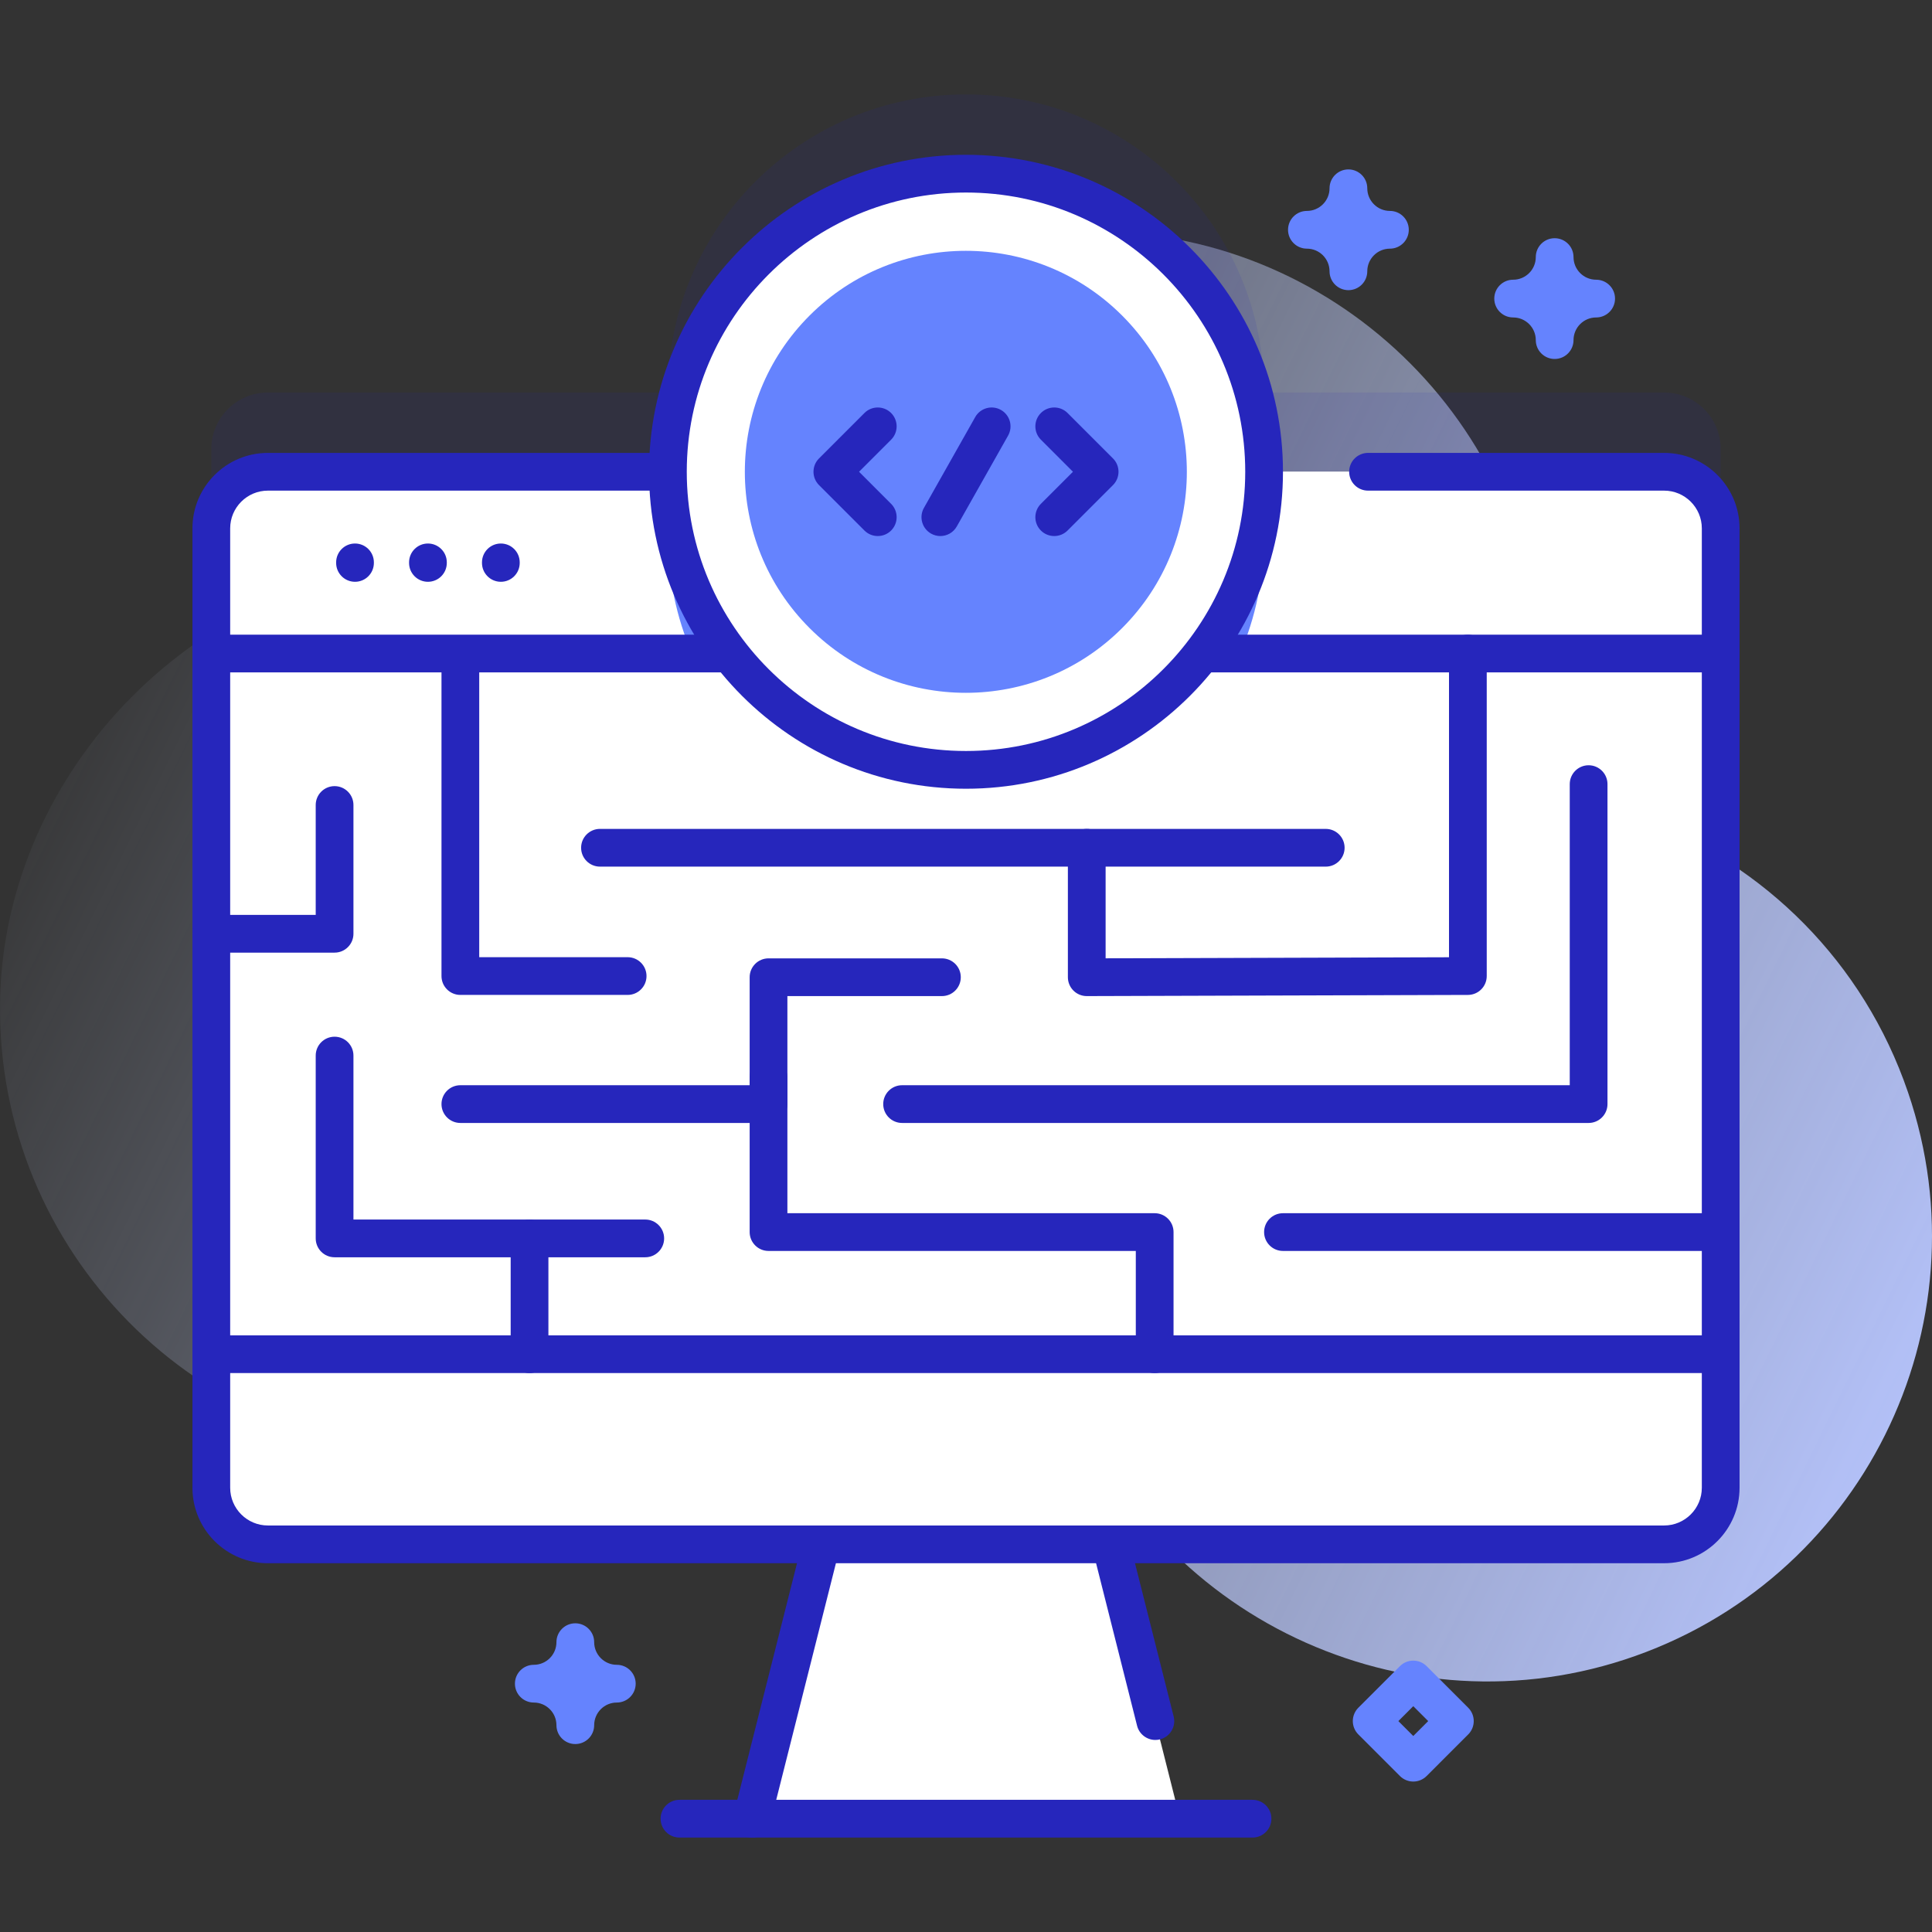 <?xml version="1.0" encoding="UTF-8"?>
<svg xmlns="http://www.w3.org/2000/svg" xmlns:xlink="http://www.w3.org/1999/xlink" id="Capa_1" height="512" viewBox="0 0 512 512" width="512">
  <rect x="0" y="0" width="512" height="512" fill="#333333" stroke="none"/>
  <linearGradient id="SVGID_1_" gradientUnits="userSpaceOnUse" x1="24.681" x2="524.971" y1="135.68" y2="380.41">
    <stop offset="0" stop-color="#d2deff" stop-opacity="0"></stop>
    <stop offset="1" stop-color="#b7c5ff"></stop>
  </linearGradient>
  <g>
    <path d="m505.626 289.418c-11.826-34.61-38.138-60.16-69.852-72.202-16.43-6.239-27.346-21.856-27.587-39.429-.005-.384-.012-.769-.021-1.154-1.507-64.582-55.488-116.33-120.077-115.221-38.094.654-71.788 19.355-92.905 47.92-18.185 24.599-46.49 39.965-77.08 39.949-.898 0-1.797.009-2.7.029-61.917 1.353-114.567 54.477-115.393 116.404-.879 65.932 52.303 119.654 118.032 119.654 50.947 0 94.349-32.277 110.886-77.497 4.327-11.832 17.152-18.174 29.283-14.772.151.042.303.085.455.127 11.099 3.064 18.458 13.64 17.55 25.119-1.217 15.383.581 31.255 5.798 46.796 20.521 61.135 87.188 94.685 148.493 74.68 62.711-20.465 96.379-88.185 75.118-150.403z" fill="url(#SVGID_1_)"></path>
    <path d="m441 104.019h-106c-.002-43.629-35.37-78.997-79-78.997s-78.998 35.368-79 78.997h-106c-8.28 0-15 6.72-15 15v254.25c0 8.28 6.72 15 15 15h370c8.28 0 15-6.72 15-15v-254.25c0-8.28-6.72-15-15-15z" fill="#2626bc" opacity=".1"></path>
    <path d="m312.71 481.977h-113.421l22.682-89.904h68.057z" fill="#fff"></path>
    <path d="m456 140.018v254.25c0 8.28-6.72 15-15 15h-370c-8.28 0-15-6.72-15-15v-254.25c0-8.28 6.72-15 15-15h370c8.28 0 15 6.72 15 15z" fill="#fff"></path>
    <path d="m456 140.018v33.18h-400v-33.18c0-8.28 6.72-15 15-15h370c8.28 0 15 6.72 15 15z" fill="#fff"></path>
    <path d="m335 142.058c0 11.06-2.27 21.59-6.38 31.14h-145.24c-4.11-9.55-6.38-20.08-6.38-31.14 0-5.85.64-11.56 1.85-17.04h154.31c1.2 5.48 1.84 11.19 1.84 17.04z" fill="#6583fe"></path>
    <g fill="#2626bc">
      <path d="m456 178.194h-136c-2.761 0-5-2.239-5-5s2.239-5 5-5h136c2.761 0 5 2.239 5 5s-2.239 5-5 5z"></path>
      <path d="m191.333 178.194h-135.333c-2.761 0-5-2.239-5-5s2.239-5 5-5h135.333c2.761 0 5 2.239 5 5s-2.238 5-5 5z"></path>
      <path d="m306.179 461.107c-2.236 0-4.272-1.511-4.844-3.778l-11.368-45.06c-.675-2.678.947-5.396 3.625-6.071 2.675-.677 5.396.948 6.071 3.625l11.368 45.06c.675 2.678-.947 5.396-3.625 6.071-.41.104-.823.153-1.227.153z"></path>
      <path d="m199.293 486.978c-.405 0-.816-.049-1.227-.153-2.678-.676-4.3-3.394-3.625-6.071l17.896-70.932c.675-2.678 3.394-4.3 6.071-3.625 2.678.676 4.3 3.394 3.625 6.071l-17.896 70.933c-.572 2.267-2.608 3.777-4.844 3.777z"></path>
    </g>
    <path d="m56 358.881v35.39c0 8.284 6.716 15 15 15h370c8.284 0 15-6.716 15-15v-35.39z" fill="#fff"></path>
    <g fill="#2626bc">
      <path d="m455.447 363.881h-399.447c-2.761 0-5-2.239-5-5s2.239-5 5-5h399.447c2.761 0 5 2.239 5 5s-2.239 5-5 5z"></path>
      <path d="m331.934 486.972h-151.868c-2.761 0-5-2.239-5-5s2.239-5 5-5h151.868c2.761 0 5 2.239 5 5s-2.239 5-5 5z"></path>
      <path d="m94.082 154.181c-2.761 0-5-2.239-5-5v-.145c0-2.761 2.239-5 5-5s5 2.239 5 5v.145c0 2.761-2.239 5-5 5z"></path>
      <path d="m113.407 154.181c-2.761 0-5-2.239-5-5v-.145c0-2.761 2.239-5 5-5s5 2.239 5 5v.145c0 2.761-2.239 5-5 5z"></path>
      <path d="m132.731 154.181c-2.761 0-5-2.239-5-5v-.145c0-2.761 2.239-5 5-5s5 2.239 5 5v.145c0 2.761-2.238 5-5 5z"></path>
      <path d="m441 414.27h-370c-11.028 0-20-8.972-20-20v-254.248c0-11.028 8.972-20 20-20h103.5c2.761 0 5 2.239 5 5s-2.239 5-5 5h-103.5c-5.514 0-10 4.486-10 10v254.248c0 5.514 4.486 10 10 10h370c5.514 0 10-4.486 10-10v-254.248c0-5.514-4.486-10-10-10h-78.459c-2.761 0-5-2.239-5-5s2.239-5 5-5h78.459c11.028 0 20 8.972 20 20v254.248c0 11.028-8.972 20-20 20z"></path>
      <path d="m203.667 297.595h-81.667c-2.761 0-5-2.239-5-5s2.239-5 5-5h76.667v-28.62c0-2.761 2.239-5 5-5h45.951c2.761 0 5 2.239 5 5s-2.239 5-5 5h-40.951v28.62c0 2.761-2.239 5-5 5z"></path>
      <path d="m421 297.595h-181.937c-2.761 0-5-2.239-5-5s2.239-5 5-5h176.937v-79.793c0-2.761 2.239-5 5-5s5 2.239 5 5v84.793c0 2.761-2.239 5-5 5z"></path>
      <path d="m306 363.881c-2.761 0-5-2.239-5-5v-27.368h-97.333c-2.761 0-5-2.239-5-5v-41.015c0-2.761 2.239-5 5-5s5 2.239 5 5v36.015h97.333c2.761 0 5 2.239 5 5v32.368c0 2.762-2.239 5-5 5z"></path>
      <path d="m455.447 331.514h-115.447c-2.761 0-5-2.239-5-5s2.239-5 5-5h115.447c2.761 0 5 2.239 5 5s-2.239 5-5 5z"></path>
      <path d="m171 333.19h-82.333c-2.761 0-5-2.239-5-5v-48.453c0-2.761 2.239-5 5-5s5 2.239 5 5v43.453h77.333c2.761 0 5 2.239 5 5s-2.239 5-5 5z"></path>
      <path d="m140.333 363.881c-2.761 0-5-2.239-5-5v-30.691c0-2.761 2.239-5 5-5s5 2.239 5 5v30.691c0 2.762-2.238 5-5 5z"></path>
      <path d="m166.333 263.665h-44.333c-2.761 0-5-2.239-5-5v-84.17c0-2.761 2.239-5 5-5s5 2.239 5 5v79.17h39.333c2.761 0 5 2.239 5 5s-2.238 5-5 5z"></path>
      <path d="m88.667 252.458h-32.667c-2.761 0-5-2.239-5-5s2.239-5 5-5h27.667v-29.125c0-2.761 2.239-5 5-5s5 2.239 5 5v34.125c0 2.761-2.239 5-5 5z"></path>
      <path d="m288 263.975c-1.323 0-2.593-.524-3.53-1.459-.941-.938-1.47-2.212-1.47-3.541v-34.309c0-2.761 2.239-5 5-5h63.333c2.761 0 5 2.239 5 5s-2.239 5-5 5h-58.333v24.294l91-.279v-80.486c0-2.761 2.239-5 5-5s5 2.239 5 5v85.471c0 2.755-2.229 4.992-4.985 5l-101 .309c-.005 0-.01 0-.015 0z"></path>
      <path d="m288 229.665h-129c-2.761 0-5-2.239-5-5s2.239-5 5-5h129c2.761 0 5 2.239 5 5s-2.239 5-5 5z"></path>
    </g>
    <circle cx="256" cy="125.023" fill="#fff" r="79"></circle>
    <path d="m256 209.023c-46.318 0-84-37.682-84-84s37.682-84 84-84 84 37.682 84 84c0 46.317-37.682 84-84 84zm0-158.001c-40.804 0-74 33.196-74 74s33.196 74 74 74 74-33.196 74-74-33.196-74-74-74z" fill="#2626bc"></path>
    <ellipse cx="256" cy="125.023" fill="#6583fe" rx="58.576" ry="58.576" transform="matrix(.707 -.707 .707 .707 -13.424 217.638)"></ellipse>
    <path d="m232.619 142.058c-1.279 0-2.56-.488-3.535-1.464l-12.035-12.035c-1.953-1.953-1.953-5.119 0-7.071l12.035-12.035c1.951-1.952 5.119-1.952 7.07 0 1.953 1.953 1.953 5.119 0 7.071l-8.499 8.5 8.499 8.5c1.953 1.953 1.953 5.119 0 7.071-.975.974-2.256 1.463-3.535 1.463z" fill="#2626bc"></path>
    <path d="m279.381 142.058c-1.279 0-2.56-.488-3.535-1.464-1.953-1.953-1.953-5.119 0-7.071l8.499-8.5-8.499-8.5c-1.953-1.953-1.953-5.119 0-7.071 1.951-1.952 5.119-1.952 7.07 0l12.035 12.035c1.953 1.953 1.953 5.119 0 7.071l-12.035 12.035c-.976.976-2.256 1.465-3.535 1.465z" fill="#2626bc"></path>
    <path d="m249.199 142.059c-.833 0-1.677-.208-2.453-.647-2.405-1.358-3.254-4.408-1.896-6.813l13.592-24.07c1.357-2.404 4.408-3.253 6.812-1.896 2.405 1.358 3.254 4.408 1.896 6.813l-13.592 24.07c-.919 1.628-2.614 2.543-4.359 2.543z" fill="#2626bc"></path>
    <path d="m374.533 472.13c-1.326 0-2.598-.527-3.536-1.464l-11.024-11.024c-.938-.938-1.464-2.209-1.464-3.536s.527-2.598 1.464-3.536l11.024-11.023c1.954-1.952 5.119-1.951 7.071 0l11.023 11.023c1.953 1.953 1.953 5.119 0 7.071l-11.023 11.024c-.937.938-2.209 1.465-3.535 1.465zm-3.953-16.024 3.953 3.953 3.953-3.953-3.953-3.953z" fill="#6583fe"></path>
    <path d="m152.462 462.191c-2.761 0-5-2.239-5-5 0-3.309-2.692-6-6-6-2.761 0-5-2.239-5-5s2.239-5 5-5c3.309 0 6-2.692 6-6 0-2.761 2.239-5 5-5s5 2.239 5 5c0 3.309 2.691 6 6 6 2.761 0 5 2.239 5 5s-2.239 5-5 5c-3.309 0-6 2.692-6 6 0 2.761-2.238 5-5 5z" fill="#6583fe"></path>
    <path d="m357.342 76.896c-2.761 0-5-2.239-5-5 0-3.309-2.691-6-6-6-2.761 0-5-2.239-5-5s2.239-5 5-5c3.309 0 6-2.692 6-6 0-2.761 2.239-5 5-5s5 2.239 5 5c0 3.309 2.692 6 6 6 2.761 0 5 2.239 5 5s-2.239 5-5 5c-3.309 0-6 2.692-6 6 0 2.762-2.238 5-5 5z" fill="#6583fe"></path>
    <path d="m412 95.13c-2.761 0-5-2.239-5-5 0-3.309-2.692-6-6-6-2.761 0-5-2.239-5-5s2.239-5 5-5c3.309 0 6-2.692 6-6 0-2.761 2.239-5 5-5s5 2.239 5 5c0 3.309 2.691 6 6 6 2.761 0 5 2.239 5 5s-2.239 5-5 5c-3.309 0-6 2.692-6 6 0 2.761-2.238 5-5 5z" fill="#6583fe"></path>
  </g>
</svg>
